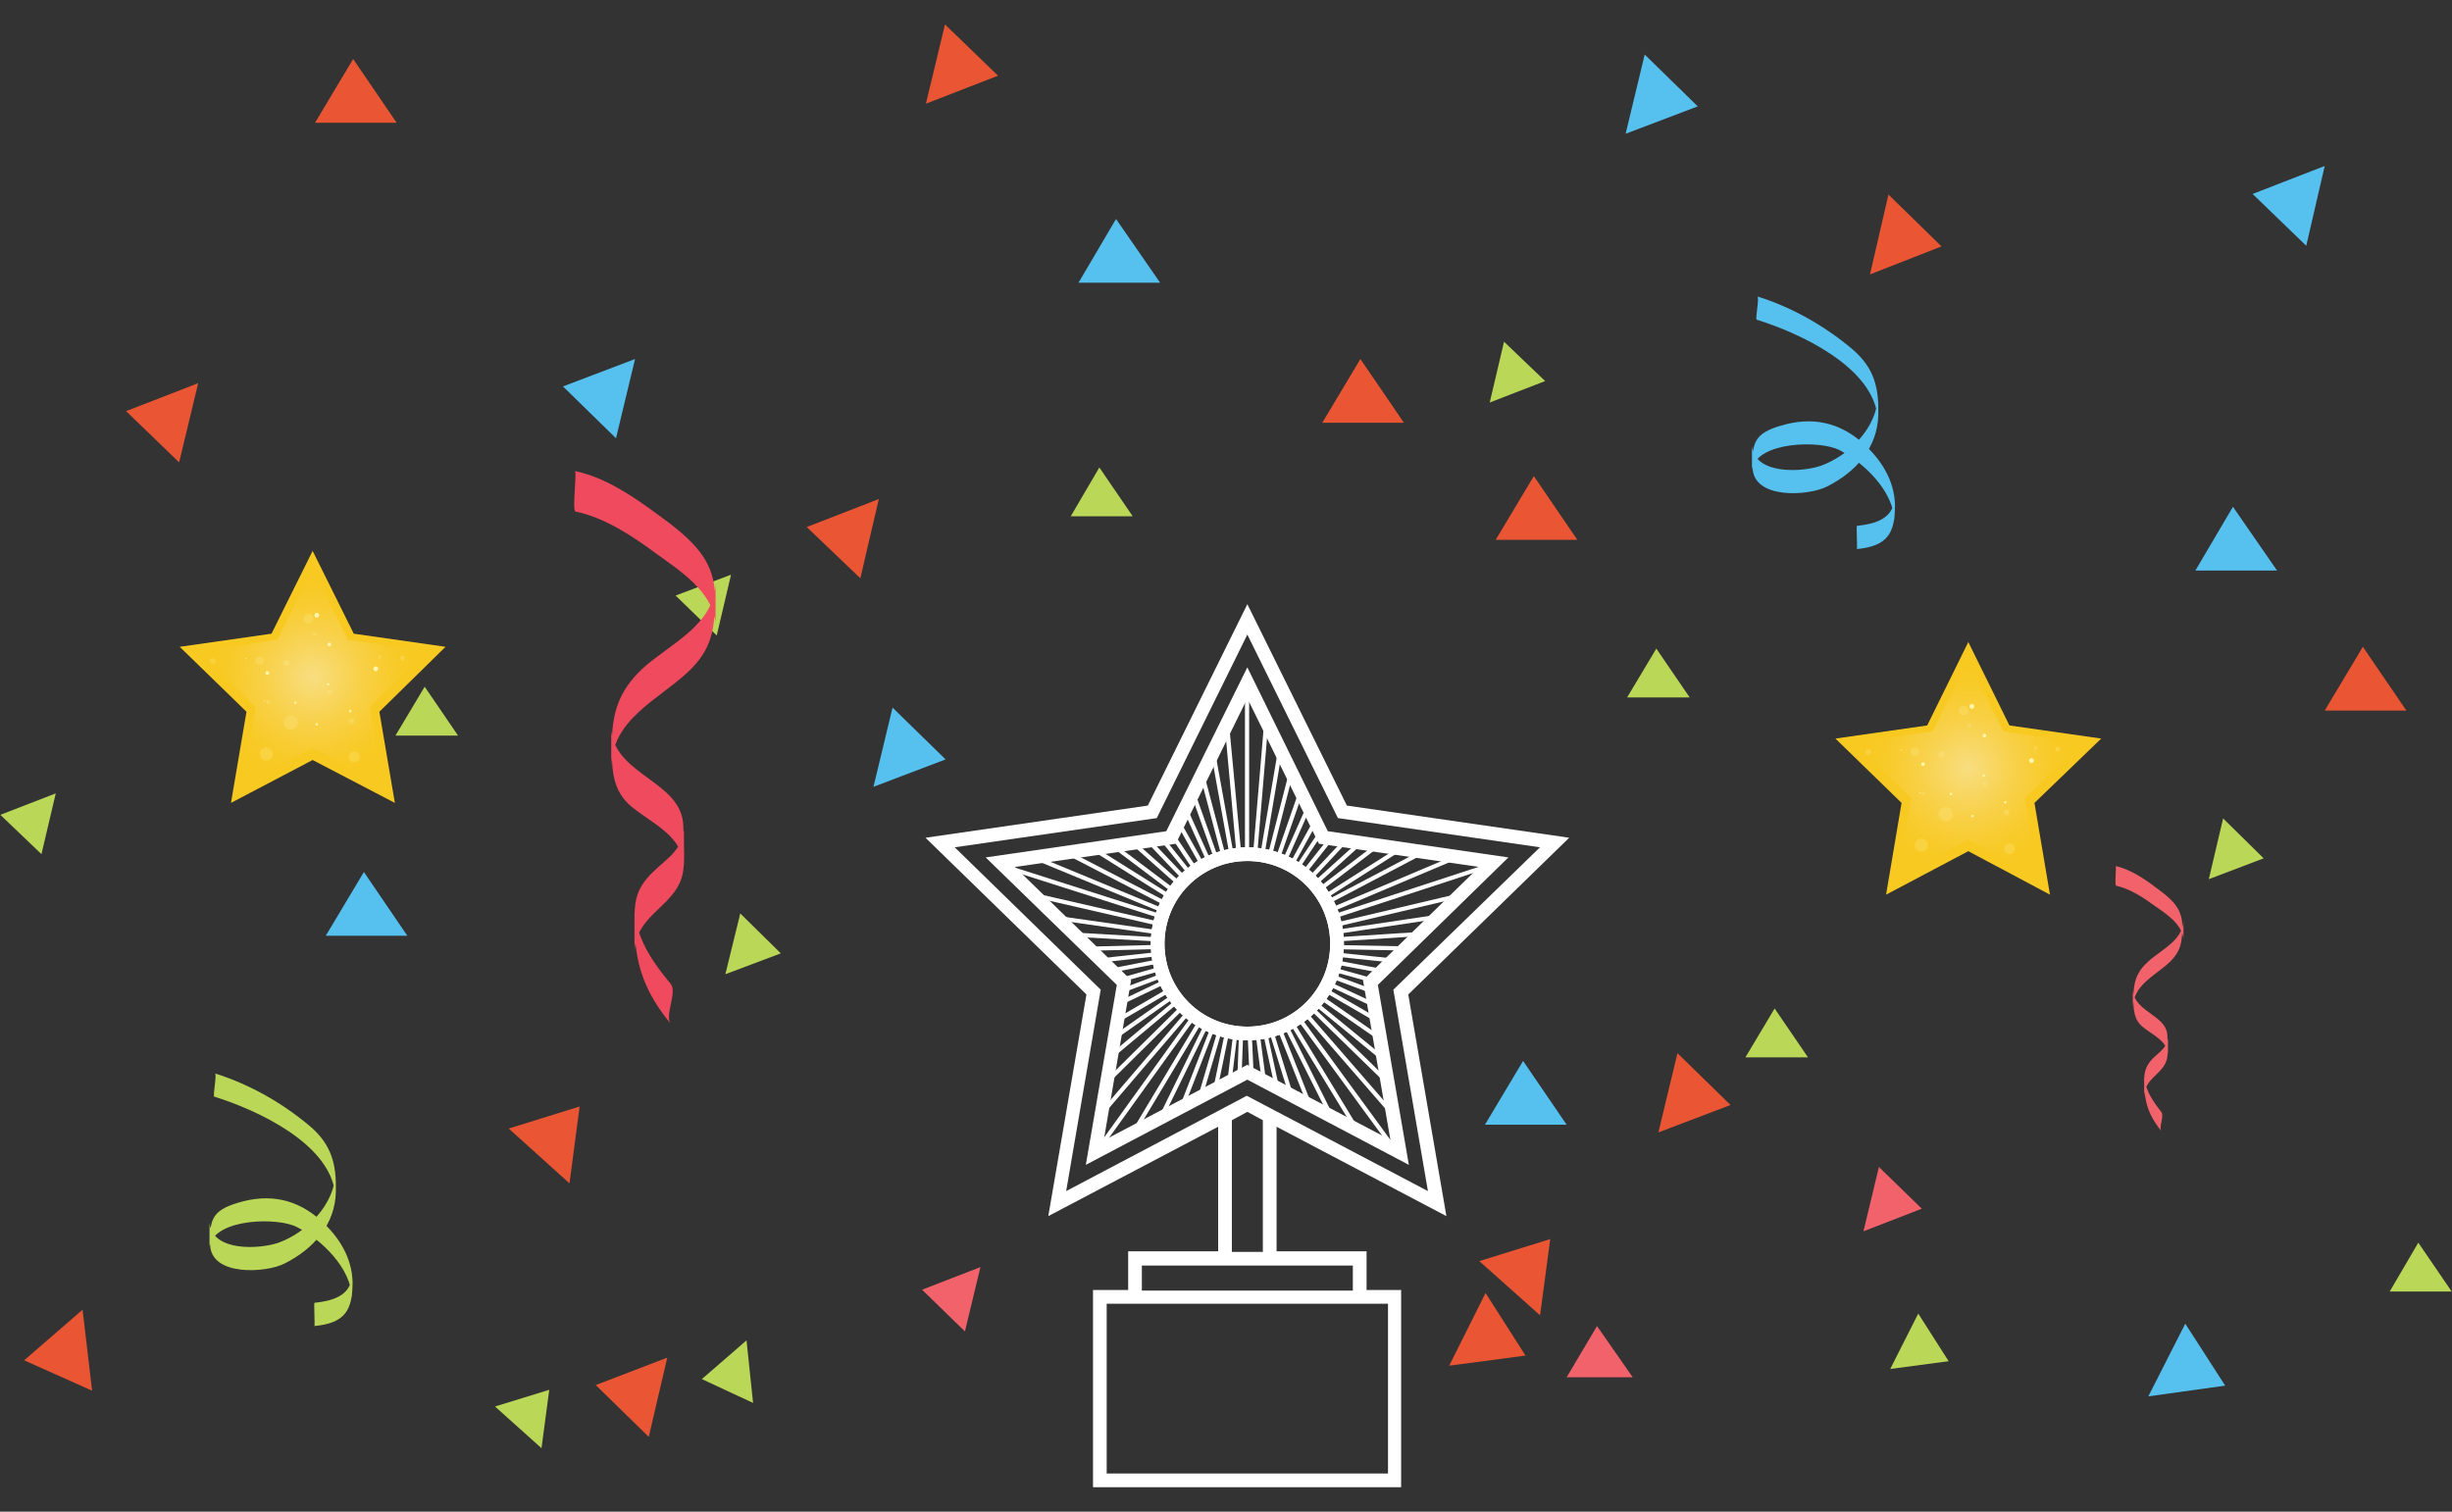 <?xml version="1.0" encoding="UTF-8"?>
<!-- Generator: Adobe Illustrator 16.0.0, SVG Export Plug-In . SVG Version: 6.00 Build 0)  -->
<!DOCTYPE svg PUBLIC "-//W3C//DTD SVG 1.1//EN" "http://www.w3.org/Graphics/SVG/1.1/DTD/svg11.dtd">
<svg version="1.1" id="Isolation_Mode" xmlns="http://www.w3.org/2000/svg" xmlns:xlink="http://www.w3.org/1999/xlink" x="0px" y="0px" width="420px" height="259px" viewBox="0 0 420 259" enable-background="new 0 0 420 259" xml:space="preserve">
<rect x="0" y="0" width="420" height="259" fill="#333333" stroke="none"/>
<g>
	<g>
		<polygon fill="none" points="213.657,117.301 226.724,143.844 255.921,148.026 234.79,168.649 239.789,197.744 213.657,184.066     187.521,197.744 192.524,168.649 171.392,148.026 200.59,143.844   "/>
		<path fill="#FFFFFF" d="M247.753,208.362l-6.533-37.977l27.566-26.851l-38.079-5.511l-17.05-34.506l-17.047,34.506l-38.08,5.511    l27.565,26.851l-6.534,37.977l29.096-15.313v21.336h-15.416v6.635h-6.022v33.792h52.779v-33.792h-5.921v-6.635h-15.414V193.05    L247.753,208.362z M182.622,204.074l5.92-34.508l-25.012-24.397l34.608-5.002l15.517-31.444l15.519,31.444l34.608,5.002    l-25.116,24.397l5.923,34.508l-31.034-16.334l0,0l0,0l-5.004,2.654l0,0L182.622,204.074z M237.749,223.368v29.097h-48.186v-29.097    h3.675h40.836H237.749z M231.727,216.835v4.289h-36.14v-4.289h13.066h9.902H231.727z M211.004,214.489v-22.562l2.653-1.431    l2.654,1.431v22.562H211.004z"/>
		<g>
			<path fill="#FFFFFF" d="M213.657,178.246c-9.086,0-16.538-7.452-16.538-16.538c0-9.085,7.452-16.536,16.538-16.536     c9.085,0,16.539,7.451,16.539,16.536C230.196,170.794,222.742,178.246,213.657,178.246z M213.657,147.517     c-7.86,0-14.19,6.33-14.19,14.191c0,7.858,6.33,14.189,14.19,14.189c7.861,0,14.189-6.331,14.189-14.189     C227.847,153.847,221.519,147.517,213.657,147.517z"/>
		</g>
		<g>
			<path fill="#FFFFFF" d="M213.657,178.246c-9.086,0-16.538-7.452-16.538-16.538c0-9.085,7.452-16.536,16.538-16.536     c9.085,0,16.539,7.451,16.539,16.536C230.196,170.794,222.742,178.246,213.657,178.246z M213.657,147.517     c-7.86,0-14.19,6.33-14.19,14.191c0,7.858,6.33,14.189,14.19,14.189c7.861,0,14.189-6.331,14.189-14.189     C227.847,153.847,221.519,147.517,213.657,147.517z"/>
		</g>
		<path fill="#FFFFFF" d="M241.322,199.581l-5.311-30.83l22.36-21.846l-30.935-4.492l-13.782-28.074l-13.883,28.074l-30.935,4.492    l22.46,21.846l-5.309,30.83l27.666-14.598L241.322,199.581z M193.748,167.936l-19.906-19.396l27.563-3.98l12.252-24.91    l12.249,24.91l27.462,3.98l-19.904,19.396l4.694,27.36l-24.501-12.863l-24.604,12.964L193.748,167.936z"/>
		<g>
			<g>
				<g>
					<defs>
						<polygon id="SVGID_1_" points="213.657,117.301 226.724,143.844 255.921,148.026 234.79,168.649 239.789,197.744         213.657,184.066 187.521,197.744 192.524,168.649 171.392,148.026 200.59,143.844       "/>
					</defs>
					<clipPath id="SVGID_2_">
						<use xlink:href="#SVGID_1_" overflow="visible"/>
					</clipPath>
					<g clip-path="url(#SVGID_2_)">
						<rect x="213.248" y="112.706" fill="#FFFFFF" width="0.716" height="33.69"/>
						
							<rect x="199.473" y="129.433" transform="matrix(0.084 -0.997 0.997 0.084 68.823 334.446)" fill="#FFFFFF" width="33.691" height="0.714"/>
						
							<rect x="202.193" y="129.794" transform="matrix(0.167 -0.986 0.986 0.167 54.088 324.338)" fill="#FFFFFF" width="33.688" height="0.714"/>
						
							<rect x="204.775" y="130.351" transform="matrix(0.248 -0.969 0.969 0.248 39.982 312.938)" fill="#FFFFFF" width="33.69" height="0.715"/>
						
							<rect x="207.404" y="131.072" transform="matrix(0.328 -0.945 0.945 0.328 26.555 300.185)" fill="#FFFFFF" width="33.688" height="0.713"/>
						
							<rect x="209.894" y="132.137" transform="matrix(0.406 -0.914 0.914 0.406 13.571 285.868)" fill="#FFFFFF" width="33.688" height="0.711"/>
						
							<rect x="212.335" y="133.331" transform="matrix(0.481 -0.877 0.877 0.481 1.725 270.292)" fill="#FFFFFF" width="33.687" height="0.716"/>
						
							<rect x="214.549" y="134.728" transform="matrix(0.552 -0.834 0.834 0.552 -9.049 253.314)" fill="#FFFFFF" width="33.688" height="0.713"/>
						
							<rect x="216.798" y="136.297" transform="matrix(0.62 -0.784 0.784 0.62 -18.487 235.113)" fill="#FFFFFF" width="33.69" height="0.715"/>
						
							<rect x="218.811" y="138.037" transform="matrix(0.684 -0.73 0.73 0.684 -26.454 215.757)" fill="#FFFFFF" width="33.689" height="0.715"/>
						
							<rect x="220.669" y="140.001" transform="matrix(0.742 -0.67 0.67 0.742 -32.831 195.37)" fill="#FFFFFF" width="33.69" height="0.712"/>
						
							<rect x="222.434" y="142.109" transform="matrix(0.795 -0.606 0.606 0.795 -37.395 174.132)" fill="#FFFFFF" width="33.69" height="0.715"/>
						
							<rect x="223.963" y="144.349" transform="matrix(0.844 -0.537 0.537 0.844 -40.041 151.923)" fill="#FFFFFF" width="33.69" height="0.715"/>
						
							<rect x="225.268" y="146.62" transform="matrix(0.885 -0.465 0.465 0.885 -40.572 129.37)" fill="#FFFFFF" width="33.687" height="0.713"/>
						
							<rect x="226.398" y="149.072" transform="matrix(0.921 -0.389 0.389 0.921 -38.986 106.497)" fill="#FFFFFF" width="33.688" height="0.715"/>
						
							<rect x="227.327" y="151.635" transform="matrix(0.95 -0.311 0.311 0.95 -35.155 83.45)" fill="#FFFFFF" width="33.686" height="0.715"/>
						
							<rect x="228.075" y="154.269" transform="matrix(0.973 -0.23 0.23 0.973 -29.017 60.531)" fill="#FFFFFF" width="33.689" height="0.716"/>
						
							<rect x="228.565" y="156.921" transform="matrix(0.989 -0.148 0.148 0.989 -20.535 37.965)" fill="#FFFFFF" width="33.687" height="0.716"/>
						
							<rect x="228.861" y="159.577" transform="matrix(0.998 -0.065 0.065 0.998 -9.821 16.211)" fill="#FFFFFF" width="33.688" height="0.715"/>
						
							<rect x="245.399" y="145.82" transform="matrix(0.019 -1 1 0.019 78.416 405.26)" fill="#FFFFFF" width="0.714" height="33.687"/>
						
							<rect x="245.175" y="148.558" transform="matrix(0.104 -0.995 0.995 0.104 55.498 392.406)" fill="#FFFFFF" width="0.714" height="33.688"/>
						
							<rect x="244.874" y="151.229" transform="matrix(0.184 -0.983 0.983 0.184 34.791 378.077)" fill="#FFFFFF" width="0.714" height="33.688"/>
						
							<rect x="244.165" y="153.836" transform="matrix(0.268 -0.964 0.964 0.268 14.651 360.634)" fill="#FFFFFF" width="0.716" height="33.689"/>
						
							<rect x="243.326" y="156.367" transform="matrix(0.348 -0.938 0.938 0.348 -3.498 341.39)" fill="#FFFFFF" width="0.716" height="33.687"/>
						
							<rect x="242.353" y="158.851" transform="matrix(0.422 -0.907 0.907 0.422 -18.985 321.617)" fill="#FFFFFF" width="0.715" height="33.69"/>
						
							<rect x="241.07" y="161.205" transform="matrix(0.502 -0.865 0.865 0.502 -33.759 297.471)" fill="#FFFFFF" width="0.716" height="33.69"/>
						
							<rect x="239.626" y="163.56" transform="matrix(0.569 -0.822 0.822 0.569 -44.969 274.955)" fill="#FFFFFF" width="0.715" height="33.689"/>
						
							<rect x="237.988" y="165.73" transform="matrix(0.633 -0.774 0.774 0.633 -53.883 251.459)" fill="#FFFFFF" width="0.714" height="33.691"/>
						
							<rect x="236.179" y="167.646" transform="matrix(0.698 -0.717 0.717 0.698 -60.649 225.319)" fill="#FFFFFF" width="0.714" height="33.69"/>
						
							<rect x="234.166" y="169.512" transform="matrix(0.755 -0.656 0.656 0.755 -64.74 199.434)" fill="#FFFFFF" width="0.718" height="33.686"/>
						
							<rect x="232.123" y="171.188" transform="matrix(0.807 -0.59 0.59 0.807 -66.167 173.422)" fill="#FFFFFF" width="0.715" height="33.692"/>
						
							<rect x="229.775" y="172.688" transform="matrix(0.854 -0.52 0.52 0.854 -65.022 147.486)" fill="#FFFFFF" width="0.715" height="33.691"/>
						
							<rect x="227.414" y="173.986" transform="matrix(0.894 -0.448 0.448 0.894 -61.338 122.186)" fill="#FFFFFF" width="0.715" height="33.693"/>
						
							<rect x="224.99" y="175.064" transform="matrix(0.93 -0.368 0.368 0.93 -54.819 96.425)" fill="#FFFFFF" width="0.716" height="33.69"/>
						
							<rect x="222.409" y="175.903" transform="matrix(0.955 -0.296 0.296 0.955 -47.073 74.579)" fill="#FFFFFF" width="0.713" height="33.692"/>
						
							<rect x="219.788" y="176.628" transform="matrix(0.978 -0.211 0.211 0.978 -35.842 50.764)" fill="#FFFFFF" width="0.713" height="33.687"/>
						
							<rect x="217.126" y="177.053" transform="matrix(0.992 -0.13 0.13 0.992 -23.319 29.857)" fill="#FFFFFF" width="0.715" height="33.689"/>
						
							<rect x="214.463" y="177.339" transform="matrix(0.999 -0.045 0.045 0.999 -8.516 9.858)" fill="#FFFFFF" width="0.717" height="33.692"/>
						
							<rect x="195.268" y="193.828" transform="matrix(0.037 -0.999 0.999 0.037 10.112 398.869)" fill="#FFFFFF" width="33.687" height="0.714"/>
						
							<rect x="192.604" y="193.575" transform="matrix(0.121 -0.993 0.993 0.121 -8.372 378.411)" fill="#FFFFFF" width="33.691" height="0.715"/>
						
							<rect x="189.993" y="193.128" transform="matrix(0.203 -0.979 0.979 0.203 -24.658 356.666)" fill="#FFFFFF" width="33.687" height="0.713"/>
						
							<rect x="187.318" y="192.468" transform="matrix(0.284 -0.959 0.959 0.284 -38.744 333.752)" fill="#FFFFFF" width="33.688" height="0.715"/>
						
							<rect x="184.735" y="191.565" transform="matrix(0.363 -0.932 0.932 0.363 -50.449 310.034)" fill="#FFFFFF" width="33.687" height="0.715"/>
						
							<rect x="182.345" y="190.5" transform="matrix(0.44 -0.898 0.898 0.44 -59.861 285.705)" fill="#FFFFFF" width="33.688" height="0.715"/>
						
							<rect x="179.956" y="189.168" transform="matrix(0.514 -0.858 0.858 0.514 -66.916 260.966)" fill="#FFFFFF" width="33.691" height="0.715"/>
						
							<rect x="177.679" y="187.645" transform="matrix(0.584 -0.812 0.812 0.584 -71.695 236.091)" fill="#FFFFFF" width="33.691" height="0.717"/>
						
							<rect x="175.584" y="186.032" transform="matrix(0.65 -0.76 0.76 0.65 -74.29 211.5)" fill="#FFFFFF" width="33.688" height="0.714"/>
						
							<rect x="173.64" y="184.14" transform="matrix(0.711 -0.703 0.703 0.711 -74.688 187.259)" fill="#FFFFFF" width="33.69" height="0.716"/>
						
							<rect x="171.783" y="182.144" transform="matrix(0.767 -0.641 0.641 0.767 -73.142 163.436)" fill="#FFFFFF" width="33.692" height="0.715"/>
						
							<rect x="170.157" y="179.993" transform="matrix(0.819 -0.575 0.575 0.819 -69.672 140.168)" fill="#FFFFFF" width="33.689" height="0.716"/>
						
							<rect x="168.741" y="177.722" transform="matrix(0.864 -0.504 0.504 0.864 -64.471 117.865)" fill="#FFFFFF" width="33.692" height="0.714"/>
						
							<rect x="167.401" y="175.32" transform="matrix(0.902 -0.431 0.431 0.902 -57.693 96.462)" fill="#FFFFFF" width="33.683" height="0.716"/>
						
							<rect x="166.388" y="172.851" transform="matrix(0.935 -0.353 0.353 0.935 -49.38 75.91)" fill="#FFFFFF" width="33.687" height="0.716"/>
						
							<rect x="165.577" y="170.293" transform="matrix(0.962 -0.274 0.274 0.962 -39.73 56.422)" fill="#FFFFFF" width="33.687" height="0.714"/>
						
							<rect x="164.961" y="167.634" transform="matrix(0.981 -0.192 0.192 0.981 -28.909 38.092)" fill="#FFFFFF" width="33.688" height="0.714"/>
						
							<rect x="164.559" y="164.979" transform="matrix(0.994 -0.11 0.11 0.994 -17.077 20.945)" fill="#FFFFFF" width="33.685" height="0.714"/>
						
							<rect x="164.335" y="162.223" transform="matrix(1 -0.026 0.026 1 -4.212 4.819)" fill="#FFFFFF" width="33.692" height="0.714"/>
						
							<rect x="180.843" y="143.131" transform="matrix(0.057 -0.998 0.998 0.057 11.08 331.688)" fill="#FFFFFF" width="0.714" height="33.69"/>
						
							<rect x="181.171" y="140.408" transform="matrix(0.141 -0.99 0.99 0.141 0.337 314.892)" fill="#FFFFFF" width="0.716" height="33.689"/>
						
							<rect x="181.666" y="137.755" transform="matrix(0.224 -0.975 0.975 0.224 -9.445 297.336)" fill="#FFFFFF" width="0.714" height="33.69"/>
						
							<rect x="182.412" y="135.159" transform="matrix(0.304 -0.953 0.953 0.304 -17.647 279.845)" fill="#FFFFFF" width="0.716" height="33.691"/>
						
							<rect x="183.335" y="132.63" transform="matrix(0.382 -0.924 0.924 0.382 -24.558 262.249)" fill="#FFFFFF" width="0.714" height="33.69"/>
						
							<rect x="184.457" y="130.205" transform="matrix(0.459 -0.888 0.888 0.459 -30.678 243.712)" fill="#FFFFFF" width="0.717" height="33.692"/>
						
							<rect x="185.804" y="127.868" transform="matrix(0.531 -0.847 0.847 0.531 -35.36 225.495)" fill="#FFFFFF" width="0.715" height="33.688"/>
						
							<rect x="187.303" y="125.631" transform="matrix(0.601 -0.799 0.799 0.601 -38.987 206.87)" fill="#FFFFFF" width="0.713" height="33.689"/>
						
							<rect x="189.068" y="123.569" transform="matrix(0.664 -0.748 0.748 0.664 -41.357 188.759)" fill="#FFFFFF" width="0.715" height="33.688"/>
						<polygon fill="#FFFFFF" points="203.244,150.376 202.733,150.887 179.456,126.487 179.966,125.978       "/>
						
							<rect x="192.997" y="119.753" transform="matrix(0.78 -0.626 0.626 0.78 -42.933 151.174)" fill="#FFFFFF" width="0.713" height="33.686"/>
						
							<rect x="195.183" y="118.239" transform="matrix(0.831 -0.556 0.556 0.831 -42.096 131.604)" fill="#FFFFFF" width="0.715" height="33.686"/>
						
							<rect x="197.514" y="116.781" transform="matrix(0.872 -0.489 0.489 0.872 -40.079 113.921)" fill="#FFFFFF" width="0.714" height="33.688"/>
						
							<rect x="199.864" y="115.586" transform="matrix(0.911 -0.412 0.412 0.911 -36.771 94.212)" fill="#FFFFFF" width="0.714" height="33.685"/>
						
							<rect x="202.415" y="114.537" transform="matrix(0.942 -0.335 0.335 0.942 -32.298 75.529)" fill="#FFFFFF" width="0.714" height="33.69"/>
						
							<rect x="204.986" y="113.834" transform="matrix(0.967 -0.256 0.256 0.967 -26.634 56.996)" fill="#FFFFFF" width="0.716" height="33.689"/>
						
							<rect x="207.632" y="113.227" transform="matrix(0.984 -0.178 0.178 0.984 -19.824 39.081)" fill="#FFFFFF" width="0.714" height="33.69"/>
						<polygon fill="#FFFFFF" points="212.635,146.496 211.82,146.597 208.758,113.013 209.472,112.911       "/>
					</g>
				</g>
			</g>
		</g>
	</g>
	<g>
		<polygon fill="#EA5533" points="53.959,21.031 60.491,10.108 67.944,21.031   "/>
		<polygon fill="#EA5533" points="161.865,4.188 170.951,12.967 158.599,17.765   "/>
		<polygon fill="#EA5533" points="256.194,92.493 262.729,81.57 270.18,92.493   "/>
		<polygon fill="#EA5533" points="87.138,193.356 99.286,189.579 97.55,202.748   "/>
		<polygon fill="#EA5533" points="15.777,238.274 4.14,233.068 14.144,224.393   "/>
		<polygon fill="#EA5533" points="254.458,221.532 261.299,232.252 248.232,233.987   "/>
		<polygon fill="#EA5533" points="30.684,79.222 21.598,70.441 33.951,65.644   "/>
	</g>
	<polygon fill="#EA5533" points="226.486,72.433 233.021,61.51 240.475,72.433  "/>
	<polygon fill="#EA5533" points="323.471,33.333 332.557,42.216 320.307,47.013  "/>
	<polygon fill="#EA5533" points="398.199,121.741 404.733,110.818 412.188,121.741  "/>
	<polygon fill="#EA5533" points="253.387,216.07 265.535,212.295 263.799,225.359  "/>
	<polygon fill="#EA5533" points="147.369,99.077 138.182,90.299 150.533,85.501  "/>
	<polygon fill="#EA5533" points="287.332,180.442 296.417,189.323 284.064,194.02  "/>
	<polygon fill="#EA5533" points="111.127,246.185 102.042,237.305 114.293,232.609  "/>
	<polygon fill="#BBD758" points="67.739,126.029 72.743,117.658 78.46,126.029  "/>
	<polygon fill="#BBD758" points="126.8,156.501 133.74,163.342 124.247,166.915  "/>
	<polygon fill="#BBD758" points="84.79,240.98 94.08,238.121 92.752,248.125  "/>
	<polygon fill="#BBD758" points="7.1,146.345 0.057,139.606 9.551,135.931  "/>
	<polygon fill="#BBD758" points="183.405,88.46 188.307,80.09 194.023,88.46  "/>
	<polygon fill="#BBD758" points="257.622,58.549 264.668,65.287 255.174,68.962  "/>
	<polygon fill="#BBD758" points="278.707,119.495 283.711,111.125 289.426,119.495  "/>
	<polygon fill="#BBD758" points="128.993,240.368 120.214,236.284 127.871,229.648  "/>
	<polygon fill="#BBD758" points="328.575,225.055 333.782,233.222 323.777,234.549  "/>
	<polygon fill="#BBD758" points="122.767,108.878 115.721,102.038 125.218,98.466  "/>
	<polygon fill="#BBD758" points="298.971,181.157 303.972,172.785 309.687,181.157  "/>
	<polygon fill="#BBD758" points="380.794,140.22 387.737,147.061 378.343,150.633  "/>
	<polygon fill="#BBD758" points="409.328,221.278 414.229,212.908 419.943,221.278  "/>
	<polygon fill="#F1626B" points="268.343,235.978 273.55,227.198 279.675,235.978  "/>
	<polygon fill="#F1626B" points="321.838,199.94 329.188,207.088 319.184,210.966  "/>
	<polygon fill="#F1626B" points="165.284,228.117 157.935,220.971 167.939,217.093  "/>
	<polygon fill="#56C0EE" points="55.796,160.331 62.33,149.406 69.781,160.331  "/>
	<polygon fill="#56C0EE" points="152.881,121.232 161.967,130.113 149.616,134.809  "/>
	<polygon fill="#56C0EE" points="254.357,192.693 260.889,181.77 268.343,192.693  "/>
	<polygon fill="#56C0EE" points="395.035,42.113 385.848,33.231 398.199,28.434  "/>
	<polygon fill="#56C0EE" points="184.732,48.442 191.164,37.52 198.721,48.442  "/>
	<polygon fill="#56C0EE" points="281.718,9.342 290.803,18.225 278.45,22.92  "/>
	<polygon fill="#56C0EE" points="376.046,97.751 382.478,86.828 390.034,97.751  "/>
	<polygon fill="#56C0EE" points="374.313,226.79 381.15,237.406 367.983,239.245  "/>
	<polygon fill="#56C0EE" points="105.513,75.086 96.428,66.207 108.78,61.51  "/>
	<g>
		<path fill="#BBD758" d="M36.81,183.912c5.919,1.839,11.637,5.105,16.333,9.086c3.675,3.165,4.492,6.533,4.389,11.127    c-0.102,5.718-3.878,9.901-8.779,12.353c-3.164,1.633-12.659,2.246-12.761-3.265c-0.102-4.188,0.307-5.821,4.799-7.147    c5.409-1.634,10.105-0.613,14.189,3.063c3.063,2.754,5.309,6.328,5.41,10.514c0,4.799-1.225,7.044-6.534,7.555    c0.103,0-0.101-3.982,0-3.982c2.962-0.306,6.126-1.122,6.433-4.491c0,1.226,0,2.449,0,3.676    c-0.103-5.104-5.206-10.004-9.393-12.147c-3.266-1.736-14.086-1.533-15.006,3.265c0-1.324,0-2.654,0-3.98    c0.51,5.001,8.678,4.49,11.842,3.37c4.798-1.737,9.597-6.534,9.698-11.843c0,1.225,0,2.451,0,3.675    c-0.714-8.778-13.475-14.598-20.724-16.845C36.399,187.792,37.217,184.015,36.81,183.912L36.81,183.912z"/>
	</g>
	<g>
		<path fill="#56C0EE" d="M301.011,50.79c5.921,1.837,11.639,5.104,16.333,9.085c3.677,3.165,4.494,6.534,4.391,11.128    c-0.101,5.716-3.88,9.902-8.778,12.352c-3.166,1.635-12.659,2.248-12.76-3.266c-0.103-4.186,0.305-5.819,4.796-7.146    c5.41-1.633,10.107-0.611,14.191,3.063c3.062,2.756,5.308,6.329,5.408,10.515c0,4.799-1.224,7.045-6.531,7.555    c0.101,0-0.104-3.98,0-3.98c2.96-0.307,6.124-1.123,6.431-4.491c0,1.224,0,2.449,0,3.676c-0.103-5.105-5.207-10.006-9.392-12.15    c-3.267-1.735-14.089-1.531-15.006,3.268c0-1.327,0-2.655,0-3.981c0.51,5.003,8.676,4.491,11.842,3.368    c4.798-1.735,9.596-6.533,9.698-11.842c0,1.226,0,2.452,0,3.676c-0.716-8.779-13.478-14.598-20.724-16.845    C300.604,54.669,301.418,50.893,301.011,50.79L301.011,50.79z"/>
	</g>
	<g>
		<path fill="#F04A5E" d="M98.47,80.702c6.022,1.225,11.739,5.615,16.537,9.188c4.39,3.473,7.452,6.738,7.452,12.352    c0,5.412-0.407,8.984-4.697,12.967c-5.308,4.898-12.963,8.064-13.064,16.334c0-2.146,0-4.188,0-6.331    c0.918,7.76,12.147,8.677,12.352,16.334c0,2.45,0.307,5.104,0,7.452c-0.716,6.228-8.166,7.351-8.372,14.088    c0-2.246,0-4.49,0-6.737c0.613,4.9,3.166,8.575,6.228,12.249c1.124,1.43-1.123,5.513,0,6.841    c-4.593-5.614-6.228-10.412-6.228-17.456c0-2.961,0.104-5.002,2.042-7.352c2.449-3.063,5.921-4.185,6.432-8.472    c0,2.144,0,4.185,0,6.328c-0.102-5.103-5.308-7.35-8.778-10.106c-3.573-2.857-3.573-6.534-3.573-10.719    c0-5.41,1.122-9.188,5.205-13.066c4.696-4.287,12.353-7.452,12.559-14.7c0,2.245,0,4.491,0,6.737    c-0.613-5.309-6.126-8.881-10.108-11.739c-3.979-2.961-8.881-6.228-13.882-7.248C97.959,87.439,98.877,80.804,98.47,80.702    L98.47,80.702z"/>
	</g>
	<g>
		<path fill="#F1626B" d="M362.367,148.386c2.857,0.613,5.616,2.654,7.861,4.388c2.144,1.637,3.573,3.167,3.573,5.924    c0,2.654-0.203,4.287-2.247,6.228c-2.551,2.348-6.228,3.878-6.228,7.858c0-1.021,0-2.04,0-3.062    c0.407,3.776,5.821,4.187,5.922,7.759c0,1.123,0.103,2.45,0,3.574c-0.41,2.959-3.881,3.469-3.981,6.736c0-1.021,0-2.143,0-3.164    c0.307,2.347,1.53,4.084,2.961,5.92c0.51,0.716-0.511,2.653,0,3.267c-2.145-2.654-2.961-5.001-2.961-8.371    c0-1.429,0.101-2.347,1.021-3.572c1.123-1.429,2.86-2.042,3.063-4.084c0,1.021,0,2.042,0,3.063c0-2.449-2.554-3.471-4.187-4.798    c-1.734-1.327-1.734-3.164-1.734-5.104c0-2.653,0.51-4.391,2.553-6.225c2.245-2.044,5.919-3.574,6.022-7.045    c0,1.021,0,2.142,0,3.164c-0.307-2.553-2.961-4.287-4.901-5.616c-1.939-1.428-4.287-2.961-6.635-3.471    C362.163,151.653,362.57,148.386,362.367,148.386L362.367,148.386z"/>
	</g>
	<g>
		<polygon fill="#F8C920" points="53.551,94.382 60.593,108.572 76.316,110.818 64.983,121.946 67.638,137.565 53.551,130.215     39.563,137.565 42.218,121.946 30.786,110.818 46.508,108.572   "/>
		
			<radialGradient id="SVGID_3_" cx="411.867" cy="495.394" r="19.072" gradientTransform="matrix(1 0 0 1 -358.32 -379.42)" gradientUnits="userSpaceOnUse">
			<stop offset="0" style="stop-color:#F7E6A9;stop-opacity:0.7"/>
			<stop offset="0.129" style="stop-color:#F8E5A3;stop-opacity:0.61"/>
			<stop offset="0.322" style="stop-color:#F8E092;stop-opacity:0.475"/>
			<stop offset="0.553" style="stop-color:#F8D978;stop-opacity:0.313"/>
			<stop offset="0.814" style="stop-color:#F8D04C;stop-opacity:0.131"/>
			<stop offset="1" style="stop-color:#F8C920;stop-opacity:0"/>
		</radialGradient>
		<polygon fill="url(#SVGID_3_)" points="53.551,97.344 59.573,109.594 73.051,111.636 63.352,121.129 65.596,134.604     53.551,128.173 41.504,134.604 43.749,121.129 33.95,111.636 47.527,109.594   "/>
		<circle opacity="0.2" fill="#FEF6AC" enable-background="new    " cx="44.466" cy="113.166" r="0.715"/>
		<circle opacity="0.2" fill="#FEF6AC" enable-background="new    " cx="49.06" cy="113.575" r="0.511"/>
		<circle opacity="0.2" fill="#FEF6AC" enable-background="new    " cx="49.773" cy="123.784" r="1.225"/>
		<circle opacity="0.2" fill="#FEF6AC" enable-background="new    " cx="52.836" cy="106.02" r="0.817"/>
		<circle opacity="0.2" fill="#FEF6AC" enable-background="new    " cx="56.51" cy="118.577" r="0.408"/>
		<circle opacity="0.2" fill="#FEF6AC" enable-background="new    " cx="53.855" cy="108.674" r="0.307"/>
		<circle opacity="0.2" fill="#FEF6AC" enable-background="new    " cx="36.399" cy="113.269" r="0.51"/>
		<circle opacity="0.2" fill="#FEF6AC" enable-background="new    " cx="45.588" cy="129.193" r="1.124"/>
		<circle opacity="0.2" fill="#FEF6AC" enable-background="new    " cx="45.895" cy="120.313" r="0.307"/>
		<circle opacity="0.2" fill="#FEF6AC" enable-background="new    " cx="65.085" cy="112.554" r="0.306"/>
		<circle opacity="0.2" fill="#FEF6AC" enable-background="new    " cx="60.187" cy="123.579" r="0.51"/>
		<circle opacity="0.2" fill="#FEF6AC" enable-background="new    " cx="60.696" cy="129.703" r="0.92"/>
		<circle opacity="0.2" fill="#FEF6AC" enable-background="new    " cx="68.966" cy="112.758" r="0.408"/>
		<ellipse fill="#FEF6AC" cx="36.093" cy="111.737" rx="0" ry="0.307"/>
		<circle fill="#FEF6AC" cx="45.791" cy="115.31" r="0.307"/>
		<ellipse fill="#FEF6AC" cx="48.241" cy="111.329" rx="0" ry="0.205"/>
		<circle fill="#FEF6AC" cx="54.266" cy="105.407" r="0.407"/>
		<circle fill="#FEF6AC" cx="56.409" cy="110.41" r="0.307"/>
		<circle fill="#FEF6AC" cx="64.371" cy="114.595" r="0.408"/>
		<circle fill="#FEF6AC" cx="59.981" cy="121.842" r="0.205"/>
		<ellipse fill="#FEF6AC" cx="59.268" cy="125.11" rx="0" ry="0.408"/>
		<ellipse fill="#FEF6AC" cx="58.758" cy="128.071" rx="0" ry="0.204"/>
		<circle fill="#FEF6AC" cx="54.266" cy="124.09" r="0.204"/>
		<circle fill="#FEF6AC" cx="56.206" cy="117.25" r="0.205"/>
		<ellipse fill="#FEF6AC" cx="45.895" cy="121.639" rx="0" ry="0.306"/>
		<ellipse fill="#FEF6AC" cx="42.729" cy="111.737" rx="0" ry="0.102"/>
		<circle fill="#FEF6AC" cx="45.281" cy="120.109" r="0.102"/>
		<circle fill="#FEF6AC" cx="42.117" cy="112.861" r="0.102"/>
		<circle fill="#FEF6AC" cx="50.59" cy="120.414" r="0.205"/>
	</g>
	<g>
		<polygon fill="#F8C920" points="337.15,110.002 344.194,124.294 359.917,126.54 348.482,137.565 351.136,153.286 337.15,145.835     323.062,153.286 325.718,137.565 314.384,126.54 330.105,124.294   "/>
		
			<radialGradient id="SVGID_4_" cx="695.419" cy="511.063" r="19.07" gradientTransform="matrix(1 0 0 1 -358.32 -379.42)" gradientUnits="userSpaceOnUse">
			<stop offset="0" style="stop-color:#F7E6A9;stop-opacity:0.7"/>
			<stop offset="0.129" style="stop-color:#F8E5A3;stop-opacity:0.61"/>
			<stop offset="0.322" style="stop-color:#F8E092;stop-opacity:0.475"/>
			<stop offset="0.553" style="stop-color:#F8D978;stop-opacity:0.313"/>
			<stop offset="0.814" style="stop-color:#F8D04C;stop-opacity:0.131"/>
			<stop offset="1" style="stop-color:#F8C920;stop-opacity:0"/>
		</radialGradient>
		<polygon fill="url(#SVGID_4_)" points="337.05,113.064 343.174,125.314 356.647,127.254 346.849,136.749 349.198,150.223     337.05,143.895 325.002,150.223 327.352,136.749 317.55,127.254 331.025,125.314   "/>
		<circle opacity="0.2" fill="#FEF6AC" enable-background="new    " cx="327.962" cy="128.786" r="0.715"/>
		<circle opacity="0.2" fill="#FEF6AC" enable-background="new    " cx="332.557" cy="129.193" r="0.511"/>
		<circle opacity="0.2" fill="#FEF6AC" enable-background="new    " cx="333.27" cy="139.505" r="1.226"/>
		<circle opacity="0.2" fill="#FEF6AC" enable-background="new    " cx="336.333" cy="121.742" r="0.816"/>
		<circle opacity="0.2" fill="#FEF6AC" enable-background="new    " cx="340.01" cy="134.299" r="0.408"/>
		<circle opacity="0.2" fill="#FEF6AC" enable-background="new    " cx="337.354" cy="124.294" r="0.307"/>
		<circle opacity="0.2" fill="#FEF6AC" enable-background="new    " cx="320" cy="128.888" r="0.51"/>
		<circle opacity="0.2" fill="#FEF6AC" enable-background="new    " cx="329.086" cy="144.813" r="1.123"/>
		<circle opacity="0.2" fill="#FEF6AC" enable-background="new    " cx="329.393" cy="135.932" r="0.307"/>
		<circle opacity="0.2" fill="#FEF6AC" enable-background="new    " cx="348.688" cy="128.173" r="0.307"/>
		<circle opacity="0.2" fill="#FEF6AC" enable-background="new    " cx="343.685" cy="139.199" r="0.51"/>
		<circle opacity="0.2" fill="#FEF6AC" enable-background="new    " cx="344.194" cy="145.427" r="0.92"/>
		<circle opacity="0.2" fill="#FEF6AC" enable-background="new    " cx="352.463" cy="128.376" r="0.409"/>
		<ellipse fill="#FEF6AC" cx="319.591" cy="127.356" rx="0" ry="0.307"/>
		<circle fill="#FEF6AC" cx="329.393" cy="130.929" r="0.307"/>
		<ellipse fill="#FEF6AC" cx="331.843" cy="126.949" rx="0" ry="0.205"/>
		<circle fill="#FEF6AC" cx="337.764" cy="121.027" r="0.408"/>
		<circle fill="#FEF6AC" cx="339.907" cy="126.029" r="0.307"/>
		<circle fill="#FEF6AC" cx="347.972" cy="130.316" r="0.408"/>
		<circle fill="#FEF6AC" cx="343.48" cy="137.463" r="0.205"/>
		<ellipse fill="#FEF6AC" cx="342.867" cy="140.731" rx="0" ry="0.41"/>
		<ellipse fill="#FEF6AC" cx="342.255" cy="143.69" rx="0" ry="0.204"/>
		<circle fill="#FEF6AC" cx="337.864" cy="139.811" r="0.205"/>
		<circle fill="#FEF6AC" cx="339.804" cy="132.869" r="0.205"/>
		<ellipse fill="#FEF6AC" cx="329.393" cy="137.259" rx="0" ry="0.306"/>
		<ellipse fill="#FEF6AC" cx="326.228" cy="127.356" rx="0" ry="0.103"/>
		<circle fill="#FEF6AC" cx="328.882" cy="135.829" r="0.102"/>
		<circle fill="#FEF6AC" cx="325.615" cy="128.479" r="0.102"/>
		<circle fill="#FEF6AC" cx="334.189" cy="136.034" r="0.205"/>
	</g>
</g>
</svg>